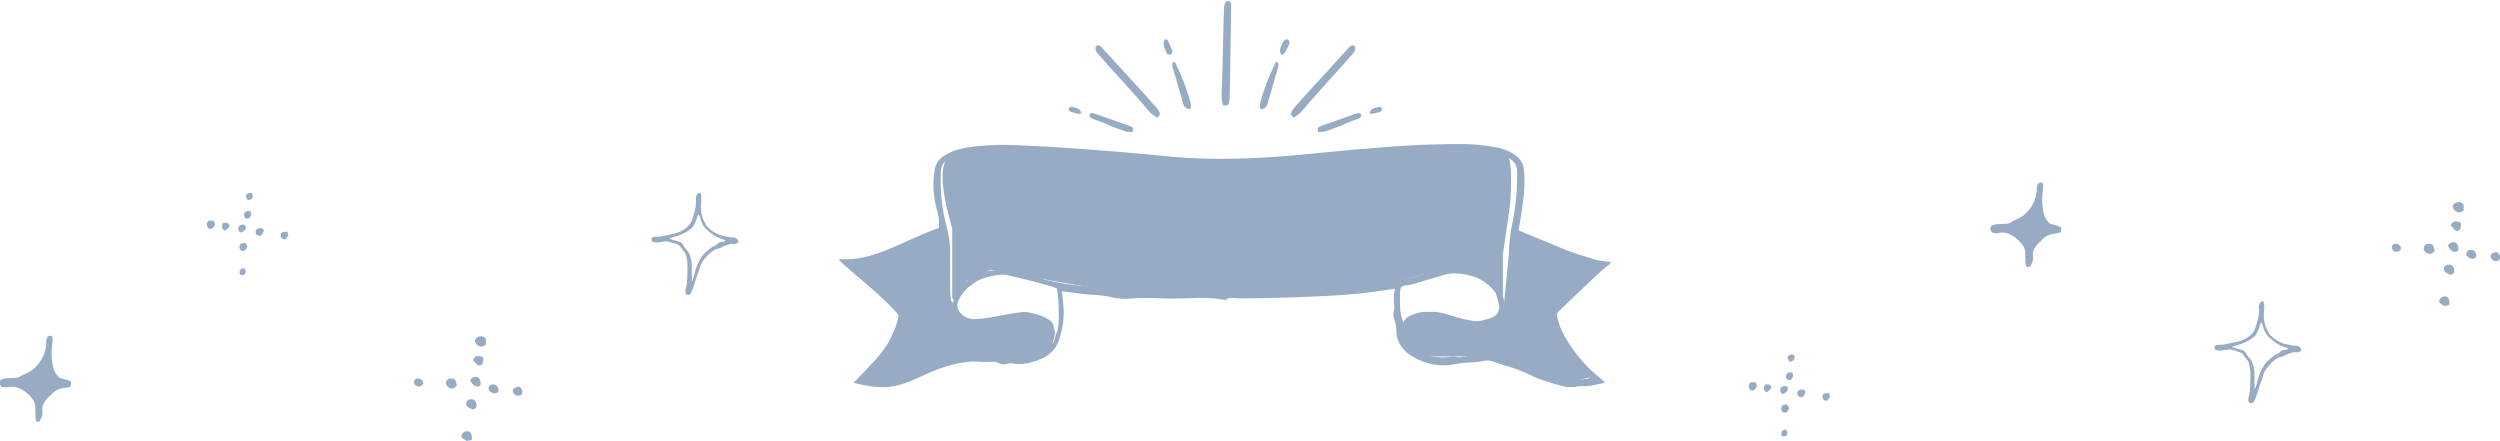 <?xml version="1.0" encoding="utf-8"?>
<!-- Generator: Adobe Illustrator 24.3.0, SVG Export Plug-In . SVG Version: 6.00 Build 0)  -->
<svg version="1.1" id="レイヤー_1" xmlns="http://www.w3.org/2000/svg" xmlns:xlink="http://www.w3.org/1999/xlink" x="0px"
	 y="0px" viewBox="0 0 1168 206" style="enable-background:new 0 0 1168 206;" xml:space="preserve">
<style type="text/css">
	.st0{fill:#97ACC4;}
</style>
<g id="グループ_5999" transform="translate(-1732 373.002)">
	<g id="ttl" transform="translate(1778 -426)">
		<g id="コンポーネント_71_15" transform="translate(346 52.998)">
			<path id="パス_5496" class="st0" d="M148.7,55c-1-0.6-2-1.3-3-2.1c-1.5-1.5-2.8-3.2-4.2-4.8c-4.9-5.7-14.5-16-19.4-21.7
				c-0.8-0.8-1.4-1.6-2-2.5c-0.3-0.6-0.5-1.8-0.1-2.2c0.9-1,2-0.4,2.7,0.4c6.8,7.6,18.4,20,25.2,27.7c0.8,0.9,1.5,1.9,2,3.1
				C150.2,53.4,149.3,54.2,148.7,55z"/>
			<path id="パス_5498" class="st0" d="M137.2,61.7c-1,0-2-0.1-2.9-0.2c-1.7-0.5-3.3-1.1-4.9-1.7c-5.7-2-3.3-1.6-9-3.6
				c-0.8-0.2-1.6-0.5-2.4-0.9c-0.5-0.3-1.1-1-1-1.5c0.2-1.1,1.3-1.1,2.1-0.8c7.9,2.6,7.6,2.8,15.5,5.4c1,0.3,1.9,0.7,2.7,1.3
				C137.5,59.9,137.2,60.8,137.2,61.7z"/>
			<path id="パス_5497" class="st0" d="M164.4,49.2c-0.1-0.4-0.1-0.9-0.2-1.3c-1.7-6.2-4-12.3-6.9-18.1c-0.2-0.5-0.1-0.8-0.9-0.9
				c-0.5,0.4-0.7,1-0.8,1.6c0.4,1.8,1,3.6,1.6,5.4c1.8,6.2,1.6,6,3.5,12.2c0.1,0.7,0.4,1.3,0.8,1.8c0.6,0.6,1.4,1.1,2.2,1.1
				C164.4,51,164.4,49.7,164.4,49.2z"/>
			<path id="パス_172" class="st0" d="M152,22.3c-0.2-0.7-0.4-1.5-0.4-2.2c0.1-0.7,0.3-1.3,0.7-1.8c0.1-0.1,1.1,0.2,1.3,0.6
				c0.8,1.5,1.5,3.1,2.1,4.8c0.1,0.7-0.2,1.4-0.7,1.8c-0.6,0.2-1.3,0-1.8-0.4C152.8,24.2,152.4,23.3,152,22.3z"/>
			<path id="パス_5500" class="st0" d="M110.7,50.4c0.6,0.2,1.1,0.5,1.7,0.9c0.4,0.4,0.7,0.9,0.8,1.4c0,0.1-0.7,0.6-1,0.5
				c-1.4-0.2-2.8-0.6-4.1-1c-0.5-0.3-0.8-0.8-0.8-1.4c0.2-0.5,0.6-0.8,1.1-0.9C109.1,50,109.9,50.2,110.7,50.4z"/>
			<path id="パス_5496-2" class="st0" d="M212.3,55c1-0.6,2-1.3,3-2.1c1.5-1.5,2.8-3.2,4.2-4.8c4.9-5.7,14.5-16,19.4-21.7
				c0.8-0.8,1.4-1.6,2-2.5c0.3-0.6,0.5-1.8,0.1-2.2c-0.9-1-2-0.4-2.7,0.4c-6.8,7.6-18.4,20-25.2,27.7c-0.8,0.9-1.5,1.9-2,3.1
				C210.8,53.4,211.7,54.2,212.3,55z"/>
			<path id="パス_5498-2" class="st0" d="M223.8,61.7c1,0,2-0.1,2.9-0.2c1.7-0.5,3.3-1.1,4.9-1.7c5.7-2,3.3-1.6,9-3.6
				c0.8-0.2,1.6-0.5,2.4-0.9c0.5-0.3,1.1-1,1-1.5c-0.2-1.1-1.3-1.1-2.1-0.8c-7.9,2.6-7.6,2.8-15.5,5.4c-1,0.3-1.9,0.7-2.7,1.3
				C223.5,59.9,223.8,60.8,223.8,61.7z"/>
			<path id="パス_5497-2" class="st0" d="M196.6,49.2c0.1-0.4,0.1-0.9,0.2-1.3c1.7-6.2,4-12.3,6.9-18.1c0.2-0.5,0.1-0.8,0.9-0.9
				c0.5,0.4,0.7,1,0.8,1.6c-0.4,1.8-1,3.6-1.6,5.4c-1.8,6.2-1.6,6-3.5,12.2c-0.1,0.7-0.4,1.3-0.8,1.8c-0.6,0.6-1.4,1.1-2.2,1.1
				C196.6,51,196.6,49.7,196.6,49.2z"/>
			<path id="パス_172-2" class="st0" d="M206.6,21.4c-0.3,0.7-0.5,1.4-0.6,2.2c0,0.7,0.2,1.3,0.6,1.9c0.1,0.2,1.1-0.1,1.4-0.5
				c0.9-1.5,1.8-3,2.4-4.6c0.1-0.7-0.1-1.4-0.6-1.9c-0.6-0.2-1.3-0.1-1.8,0.3C207.5,19.6,207,20.4,206.6,21.4z"/>
			<path id="パス_5500-2" class="st0" d="M250.3,50.4c-0.6,0.2-1.1,0.5-1.6,0.9c-0.4,0.4-0.7,0.8-0.9,1.4c0,0.1,0.7,0.6,1,0.5
				c1.4-0.2,2.8-0.6,4.1-1c0.5-0.3,0.8-0.8,0.8-1.4c-0.2-0.5-0.6-0.8-1.1-0.9C251.9,50,251.1,50.2,250.3,50.4z"/>
			<path id="パス_5497-3" class="st0" d="M179.5,49.4c-0.4-1.1-0.6-2.3-0.8-3.5c0-2.1,0.1-4.3,0.2-6.4c0.3-7.5,0.6-26.7,0.9-34.2
				c0-1.1,0-2.1,0.3-3.2c0.2-0.7,0.8-1.6,1.4-1.7c1.4-0.1,1.7,1.1,1.7,2.2C183,13,182.8,35,182.5,45.2c0,1.2-0.2,2.5-0.6,3.6
				C181.7,49.3,180.5,49.2,179.5,49.4z"/>
			<path id="リボン" class="st0" d="M344,180.8h-4c-3-0.6-5.9-1.4-8.7-2.4h0c-0.6-0.2-1.3-0.4-1.9-0.6c-2.3-0.7-4.6-1.6-6.7-2.7
				c-3.8-1.8-7.7-3.3-11.7-4.4c-2-0.6-4.1-1.3-6.1-2c-0.6-0.2-1.3-0.3-1.9-0.3c-0.9,0-1.8,0.2-2.7,0.4c-0.2,0-0.5,0.1-0.7,0.1
				c-1.7,0.3-3.5,0.4-5.2,0.5c-2,0-3.9,0.2-5.8,0.6c-2,0.4-4,0.7-6.1,0.7c-5,0-9.9-1.4-14.2-3.9c-2.2-1.2-4.1-2.9-5.6-4.9
				c-1.5-2.2-2.3-4.7-2.3-7.3c0-1.9-0.4-3.7-1-5.4c-0.4-1-0.5-2.1-0.3-3.2c0.3-1.3,0.4-2.7,0.2-4.1c0-0.3,0-0.6-0.1-0.9
				c-0.1-2,0.1-4.1,0.5-6.1c-1.2,0.2-2.3,0.3-3.4,0.5c-2.4,0.3-4.6,0.7-6.9,1c-9.7,1.3-19.6,1.8-28.8,2.2c-12.1,0.5-23,0.8-33.5,0.8
				h-0.2c-1.6,0-3.3-0.2-4.9-0.5c-0.2,0.7-0.9,1.2-1.6,1.2c-0.4,0-0.7-0.1-1.1-0.1l-0.1,0c-3-0.6-6.1-0.8-9.1-0.8
				c-0.6,0-1.3,0-1.9,0l-1.2,0c-3.5,0.1-7.2,0.3-10.8,0.3c-2.1,0-3.9,0-5.7-0.1c-2.4-0.1-4.7-0.2-6.9-0.2c-2.6,0-5,0.1-7.3,0.3
				c-0.8,0.1-1.6,0.1-2.4,0.1c-2.2,0-4.3-0.2-6.4-0.7c-3.1-0.7-6.2-1.1-9.4-1.2c-1.7-0.1-3.5-0.3-5.2-0.5c-2.9-0.4-5.8-0.7-8.8-1.1
				h0c0.1,0.8,0.2,1.6,0.3,2.4c0.2,1.8,0.4,3.6,0.5,5.4c0.3,5.1-0.5,10.3-2.2,15.2c-1.5,4.4-4.9,7.5-10.1,9.3
				c-2.6,1-5.4,1.6-8.3,1.7c-1.1,0-2.2-0.1-3.2-0.3c-0.2,0-0.4-0.1-0.7-0.1c-0.7,0-1.3,0.1-2,0.3h0l-0.4,0.1
				c-0.4,0.1-0.8,0.1-1.2,0.1c-0.8,0-1.5-0.2-2.2-0.6c-0.8-0.4-1.7-0.6-2.6-0.6c-0.3,0-0.5,0-0.8,0c-0.7,0.1-1.6,0.1-2.5,0.1
				c-0.9,0-1.7,0-2.6-0.1c-0.8,0-1.7-0.1-2.6-0.1c-1,0-1.9,0-2.7,0.1c-8.7,0.8-16.5,4.1-22.3,6.8c-5.3,2.5-11,4.9-17.3,5.1
				c-0.2,0-0.5,0-0.7,0c-4.3-0.1-8.5-0.7-12.7-1.8l-1.1-0.2c0.5-0.5,1.1-1.1,1.6-1.6c1.1-1.1,2.2-2.2,3.3-3.4
				c0.7-0.8,1.5-1.6,2.2-2.4l0,0c4-4.2,8.1-8.6,10.6-14.1c0.1-0.3,0.3-0.7,0.4-1v0c1.3-2.6,2.3-5.3,2.9-8.1c0.2-0.7-0.1-1.5-0.6-2
				c-5.6-6.2-12-11.7-18.2-16.9c-2.6-2.2-5.2-4.5-7.8-6.8c-0.5-0.4-0.9-0.9-1.2-1.5h2.2c0.5,0,1,0,1.4,0h0.2c3.7,0,7.3-0.6,10.9-1.6
				c3.5-1.1,7-2.3,10.3-3.8c2.6-1.1,5.2-2.3,7.7-3.4c4.3-1.9,8.8-4,13.3-5.5c0.8-0.3,0.8-0.7,0.8-1.2c0-0.1,0-0.2,0-0.3
				c0.1-2.6-0.3-5.2-1.1-7.7c-0.2-1-0.5-2-0.7-3.1c-1-5-1.1-10.2-0.2-15.2c0.5-3.1,2.3-5.5,5.5-7.2c3.9-2.2,8.2-3.1,13.5-3.7
				c4.3-0.5,8.6-0.7,12.9-0.7c6,0,12.1,0.4,18,0.7l0.1,0l2.5,0.1c11.7,0.7,23.6,1.6,35.4,2.6c3.3,0.3,6.7,0.6,9.9,0.9h0.1
				c4.5,0.4,9.2,0.9,13.9,1.3c7,0.6,14.4,0.9,22.4,0.9c4.3,0,8.8-0.1,13.7-0.3c10.5-0.4,21.2-1.4,31.4-2.4c1.9-0.2,3.9-0.4,6-0.6
				c17.4-1.6,34.4-3.2,51.4-3.5c2.7-0.1,5.4-0.1,8.1-0.1c5.6-0.1,11.3,0.4,16.8,1.4c3.3,0.5,6.5,1.7,9.3,3.5
				c2.5,1.6,4.1,4.3,4.4,7.3c0.7,7.1-0.2,13.9-1.2,20.3c-0.4,2.2-0.7,4.6-1.2,7c-0.2,0.5,0.1,1,0.5,1.2c0.1,0,0.1,0,0.2,0
				c3.7,1.5,7.4,3,11,4.5c6.4,2.7,13.1,5.5,19.8,7.9c2.2,0.7,4.4,1.2,6.7,1.4c0.9,0.1,1.8,0.2,2.7,0.4c0.2,0,0.5,0.1,0.7,0.1
				c0.5,0,1,0.1,1.5,0.3c-0.3,0.5-0.8,1-1.3,1.3c-0.2,0.1-0.4,0.3-0.6,0.4c-3.8,3.2-7.4,6.7-10.9,10l0,0c-0.7,0.7-1.4,1.4-2.1,2
				c-0.8,0.8-1.7,1.6-2.5,2.4l0,0l0,0c-2.3,2.2-4.7,4.5-7,6.7c-0.8,0.6-1.1,1.6-0.8,2.6c1,4.4,2.9,8.5,5.4,12.2
				c3.9,6.2,8.9,11.8,14.6,16.4c0.5,0.4,1.1,0.9,1.6,1.3c0.2,0.2,0.4,0.3,0.5,0.5c0,0.1,0.1,0.1,0.1,0.2c0,0.1,0.1,0.1,0.1,0.2
				c-0.8,0.2-1.5,0.4-2.3,0.5h0c-2.3,0.6-4.6,1-6.9,1.1c-0.3,0-0.6,0-0.9,0C346.4,180.3,345.2,180.4,344,180.8L344,180.8z
				 M301.2,165.5c5.2,0,10.3,1,15.1,3c2.1,0.8,4.2,1.8,6.1,2.8c2.4,1.1,4.9,2.3,7.4,3.2c4.8,1.8,9.8,2.8,14.9,2.8
				c0.8,0,1.6,0,2.3-0.1c0.2,0,0.3,0,0.5,0c1.2,0,2.3-0.2,3.4-0.7c-5.7-4.5-9.6-10-13.2-15.3c-2.9-4.1-4.8-8.9-5.6-13.9
				c-0.4-1.4,0.1-2.9,1.1-3.9c3.2-3,6.4-6,9.4-9l0.1-0.1l2.1-2c1.9-1.8,3.7-3.6,5.6-5.5l0,0c0.8-0.8,1.6-1.6,2.5-2.4
				c-7.2-1.7-13.9-4.9-20.4-7.9c-5-2.5-10.2-4.6-15.5-6.5c-0.5,2.4-0.8,4.9-0.8,7.4c-0.1,2-0.1,3.9-0.1,5.9c0,4.4-0.1,8.8-0.6,13.3
				c-0.4,3.5-0.9,6.6-2.8,9.2c-1.6,2.3-3.8,4.1-6.3,5.4c-2.5,1.2-5.1,1.7-7.9,1.7c-0.7,0-1.5,0-2.2-0.1c-3.4-0.4-6.8-1.2-10-2.4
				c-3.5-1.2-7.2-1.8-10.9-1.8c-2.3,0-4.7,0.3-7,0.8c-3,0.7-4.6,3.1-4.3,6.5c0.1,2.2,0.9,4.3,2.2,6.1c1.4,1.7,3.2,2.8,5.3,3.3
				c3.3,1,6.8,1.6,10.2,1.7c1.4,0,2.8-0.1,4.1-0.4c0.4-0.1,0.8-0.1,1.1-0.1c0.2,0,0.5,0,0.7,0.1c0.6,0.2,1.3,0.3,1.9,0.3
				c1.1,0,2.2-0.2,3.3-0.4l0.3-0.1C296.1,165.8,298.7,165.5,301.2,165.5z M47.1,108.8c-0.2,0.1-0.4,0.2-0.7,0.2
				c-0.4,0.1-0.8,0.3-1.2,0.4c-5.2,2-10.4,4.5-15.3,6.9l0,0c-0.8,0.4-1.6,0.8-2.3,1.1c-3.1,1.5-6.3,2.9-9.5,4
				c-3.4,1.2-6.9,1.9-10.4,2.2c0.2,0.1,0.4,0.3,0.5,0.4c0.2,0.1,0.5,0.3,0.7,0.5c7.2,6,14.1,12.3,20.7,19c1.2,1.1,1.8,2.8,1.4,4.4
				c-1.4,7.6-5,14.6-11.1,21.3c-1.5,1.6-2.9,3.2-4.5,4.9c-0.6,0.7-1.3,1.4-2,2.1c1.8,0.6,3.6,0.9,5.5,0.9c0.7,0,1.5-0.1,2.2-0.2
				c0.6-0.1,1.2-0.2,1.8-0.3c3.3-0.3,6.5-1,9.6-2.2c1.7-0.7,3.4-1.5,5-2.3c1.3-0.6,2.6-1.3,3.9-1.8c0.6-0.3,1.1-0.5,1.7-0.8l0,0
				c3-1.5,6.1-2.7,9.4-3.4c2-0.3,4-0.5,6-0.5c2.5,0.1,4.9-0.2,7.4-0.8c0.1,0,0.1,0,0.2,0c0.1,0,0.2,0,0.3,0h0c3.6,0.6,7.3,0.9,11,1
				c0.9,0,1.8,0,2.7-0.1c0.6,0,1.3-0.1,2.2-0.1c0.6,0,1.2,0,1.8,0h0c0.6,0,1.2,0,1.8,0c1.4,0,2.8-0.1,4.2-0.3
				c3.3-0.6,5.4-1.6,6.7-3.3c1.2-1.6,1.8-3.9,1.8-7.4c0-0.6-0.2-1.1-0.6-1.6c-0.7-1.1-1.6-2-2.8-2.6c-1.1-0.5-2.3-0.9-3.6-1.2
				c-0.2,0-0.5-0.1-0.7-0.1c-0.4,0-0.9-0.1-1.3-0.3c-1.3-0.5-2.7-0.7-4.1-0.7c-1.1,0-2.3,0.1-3.4,0.3c-2.5,0.4-4.9,0.9-7.3,1.5
				c-2.8,0.7-5.6,1.2-8.4,1.6c-0.7,0.1-1.3,0.1-2,0.1c-3.6,0-7-1.2-9.8-3.4c-1.4-1.1-2.6-2.4-3.5-3.9c-0.9-1.6-1.6-3.3-1.9-5.1
				c-1.1-6.6-1.4-13.2-0.8-19.8c0.3-3.4-0.4-6.5-1.2-9.7l0,0C47.3,109.6,47.2,109.2,47.1,108.8L47.1,108.8z M86.6,145.7L86.6,145.7
				L86.6,145.7L86.6,145.7l0.4,0c3.8,0.5,7.5,1.6,10.9,3.5c0.2,0.2,0.4,0.3,0.6,0.4c1.8,1.3,2.1,4,2.3,5.5c0,0.2,0,0.3,0.1,0.4
				c-0.1,1.4-0.4,2.7-0.9,4c-0.2,0.5-0.3,1-0.4,1.5c0.8-1.5,1.4-3.1,1.7-4.8c0.2-0.3,0.4-0.6,0.5-1c0.4-0.9,1.1-3.7,0.8-11.6
				c0-2.9-0.3-5.9-0.8-8.8c-1.7-1.1-18.2-5.2-22.9-6.2l0,0l0,0l-0.7-0.3l-0.1,0.2c-0.6-0.1-1.3-0.2-2-0.2c-3.2,0.2-6.4,0.9-9.5,2
				c-1.7,0.7-3.4,1.7-4.8,3l0.1-0.1l0,0c-0.2,0.1-0.3,0.1-0.4,0.2c-0.1,0.1-0.2,0.1-0.3,0.2c-0.2,0.2-0.4,0.3-0.6,0.5
				c-1.7,1.3-3.1,3.1-4.1,5c-0.6,0.8-1,1.8-1.2,2.8c-0.1,0.9,0,1.8,0.3,2.6c0,0.2,0.1,0.3,0.2,0.4c1.5,2.5,4,4,6.9,4.2
				c0.3,0,0.5,0,0.9,0c2.3-0.1,4.6-0.4,6.8-0.8c0.1,0,0.2,0,0.2,0c1.8-0.3,3.6-0.7,5.4-1C79.5,146.6,83,146.1,86.6,145.7z
				 M262.7,134L262.7,134c0,0-0.1,0.1-0.1,0.2c-0.4,1-0.6,2-0.5,3c0,0.7,0,1.3,0,2c0,0.2,0,0.4,0,0.6c-0.1,2.5,0,6.9,1,9.2
				c0.3,0.6,0.5,1.2,0.7,1.8c0,0.1,0,0.1,0,0.1s0,0,0-0.1c0.3-1.3,1.2-2.5,2.4-3c2.7-1.4,5.7-2.2,8.7-2.1c0.2,0,0.3,0,0.5,0
				c0.2,0,0.3,0,0.5,0c0.6,0,1.3,0,2.2,0c1.2,0.1,2.3,0.2,3.5,0.5c0.2,0.1,0.3,0.1,0.5,0.1c1.2,0.3,2.5,0.7,3.8,1.1
				c3.6,1.2,7.3,2.1,11,2.6l0.1,0.1c0.1,0,0.2-0.1,0.3-0.1c0.8,0.1,1.6,0.1,2.4,0.1c2.2-0.2,4.3-1,6.1-2.2c1.2-0.5,2-1.5,2.3-2.8
				c0.5-1.4,0.7-2.8,0.6-4.3c0-1.6-1.6-4.2-4.4-6.8l0,0l0,0c-0.5-0.6-1.2-1.1-1.9-1.5c-1.5-1.3-3.2-2.3-5-3
				c-3.2-1.1-6.5-1.7-9.9-1.8c-1,0-1.9,0.1-2.9,0.3c-1.3,0.2-4,1-6.8,1.9c-0.3,0-0.5,0.1-0.7,0.2l-1.7,0.5l-0.1,0l0,0
				c-1.1,0.3-2.2,0.6-3.2,1c-0.4,0-0.8,0.1-1.1,0.3c-1.9,0.6-3.3,1-4.5,1.3l0,0l0,0c-2,0.1-3,0.2-3.5,0.8L262.7,134
				C262.7,134,262.7,134,262.7,134L262.7,134z M288,126.1c4.6-0.1,9.2,0.9,13.4,2.9c2.2,1,4.2,2.5,5.8,4.2c1.6,1.8,2.7,4,3.3,6.4
				c0.2,0.8,0.3,1.6,0.4,2.3v0c0.1,0.4,0.1,0.9,0.2,1.4c0.7-1.8,1.2-3.7,1.4-5.7c0.5-4.9,0.6-9.8,0.4-14.7c0-0.6,0-1.2,0-1.8
				c0-5.5,0.5-11,1.6-16.4c1.7-8.1,2.4-16.4,2.3-24.7c0-2.3-1.2-4.5-3.2-5.7c-1.1-0.7-2.3-1.3-3.6-1.8c-5.6-1.9-11.7-2.2-16.6-2.4
				c-1.7-0.1-3.4-0.1-5.3-0.1c-4.6,0-9.3,0.2-13.9,0.4h0c-2,0.1-4.1,0.2-6.2,0.3c-11.8,0.5-23.8,1.7-35.4,2.9c-3.9,0.4-8,0.8-12,1.2
				c-11.5,1.1-23.7,1.8-37.3,2.2c-1.5,0-3,0.1-4.6,0.1c-9.7,0-19.6-0.8-29.1-1.5h0c-4.2-0.3-8.6-0.7-12.9-1c-5-0.3-10-0.8-14.9-1.3
				c-5.6-0.6-11.4-1.2-17.1-1.5c-1.2-0.1-2.4-0.1-3.6-0.2c-7.2-0.4-14.7-0.8-22-0.8c-5.6,0-11.2,0.3-16.8,0.9
				c-0.4,0.1-0.9,0.1-1.3,0.1c-3.1,0.2-6.1,0.8-8.9,2c-1.2,0.5-2.3,1.3-3.2,2.3c-0.8,1.1-1.3,2.4-1.3,3.7
				c-0.4,6.8,0.1,13.6,1.3,20.3c0.3,1.6,0.7,3.2,1.1,4.7c0.6,2.3,1.1,4.7,1.5,7c0.4,3.3,0.5,6.6,0.4,9.9c0,1.5-0.1,3,0,4.5
				c0,1.3,0,2.7,0,4c-0.1,3,0,6.1,0.3,9.1c0,0.1,0,0.1,0,0.2v0c0,0.8,0.4,1.6,1.2,2c-0.1-1.3,0.2-2.6,0.9-3.7
				c1.9-3.3,4.6-6.1,7.8-8.3c3.2-2,7-3.1,10.8-3.2c0.4,0,0.8,0,1.1,0c5,0,10,0.8,14.8,2.3c7.8,2.4,15.9,4.1,24,4.9
				c2.5,0.2,4.9,0.4,7.3,0.6c3.9,0.3,7.9,0.7,11.9,1.1c0.8,0.1,1.7,0.2,2.5,0.3c3.4,0.4,6.9,0.8,10.4,0.9c4.6,0.1,9.4,0.2,13.9,0.3
				h0c5.2,0.1,10.6,0.2,15.8,0.4c2.5-0.1,4.9,0.3,7.2,1.2c0.3-0.6,0.9-1,1.6-0.9c0.1,0,0.3,0,0.4,0h0c0.1,0,0.3,0,0.4,0h0.1
				c8.7-0.2,17.5-0.8,26.1-1.3h0c3.9-0.2,7.9-0.5,11.9-0.7c5.5-0.3,11-0.9,16.4-1.4h0c2.8-0.3,5.8-0.6,8.7-0.9
				c6.7-0.6,13.3-1.7,19.8-3.3c1.4-0.3,2.7-0.7,4-1.1c3.4-1.1,6.9-1.9,10.5-2.4C283.8,126.2,285.9,126.1,288,126.1L288,126.1z"/>
			<g id="塗り" transform="translate(5.469 68.041)">
				<path id="パス_6120" class="st0" d="M43.6,8.9c-2.8,9,3.8,29.6,3.8,29.6v32.7l2.3,2.1l4.2-9.9l11.3-5.4l12.3,2.2l44.8,7.9
					l53.6,3.1l25.3-1.9l46.2-3.7l22.6-6l14.9-1l9.5,2.4l6.6,6.5l2.3,8.2l1.4-3.1V50.7l3.3-22.7c0,0,1.2-13.7,0-20.2
					s-4.9-5.5-4.9-5.5L286.7,0l-70,4.4l-40.9,3.4l-37.9-3.4l-35.7-2.1L72.4,0L52.2,2.3C52.2,2.3,46.4-0.1,43.6,8.9z"/>
				<path id="パス_6121" class="st0" d="M42.5,38.6l-22.7,9.6L0,54.4l24.4,22.5l-4.6,13.9L5.4,108.2l10.8,2.8l24.8-8.7l14.1-3.8
					h30.2l7.6-4.4l1.9-9.1l-5.9-5H75.7l-15.5,2.7L49.6,80l-3.8-7.2L42.5,38.6z"/>
				<path id="パス_6122" class="st0" d="M308.7,38.6l22.7,9.6l19.8,6.1l-24.4,22.5l4.6,13.9l14.4,17.4L335,111l-24.8-8.7
					l-14.1-3.8H266l-7.6-4.4l-1.9-9.1l5.9-5h13.1l15.5,2.7l10.5-2.7l3.8-7.2L308.7,38.6z"/>
			</g>
		</g>
		<path id="合体_44" class="st0" d="M169.7,257.5c-0.3-0.9,0-1.8,0.7-2.4c0.6-0.5,1.5-0.7,2.3-0.6c0.6,0.1,1.1,0.5,1.4,1.1
			c0.4,0.9,0.4,2,0.3,3L172,259L169.7,257.5z M-28.2,250.2c-0.3-0.1-0.6-0.3-0.9-0.6c-0.2-0.5-0.3-0.9-0.3-1.4
			c-0.1-1.5-0.1-3-0.1-4.5c0.1-1.6-0.4-3.3-1.5-4.5c-1.9-2.3-4.1-4.3-7.2-5.2c-1.2-0.4-2.5-0.5-3.7-0.2c-0.9,0.2-1.7,0.2-2.6,0.1
			c-1.1-0.1-1.8-1.1-1.7-2.1c0-0.6,0.3-1.2,0.9-1.5c0.9-0.4,1.9-0.6,2.9-0.6c1.4,0,2.8-0.1,4.1-0.2c0.7-0.1,1.5-0.4,2.1-0.8
			c0.8-0.6,1.7-1,2.6-1.3c2.2-1,4.1-2.5,5.5-4.4c2.3-2.8,3.7-6.3,3.7-10c-0.1-0.9,0.1-1.8,0.6-2.5c0.3-0.4,0.7-0.6,1.2-0.7
			c0.7,0,1.2,0.5,1.2,1.2c0,0.9-0.1,1.7-0.2,2.6c-0.5,3.6-0.4,7.2,0.4,10.8c0.3,1.6,1.1,3.1,2.2,4.3c0.6,0.7,1.4,1.1,2.2,1.2
			c1,0.2,1.9,0.5,2.9,0.8c1.3,0.5,1.4,0.9,0.8,3c-0.9,0.2-1.8,0.4-2.7,0.6c-2.4,0.1-4.7,1.2-6.2,3c-0.5,0.7-1.3,1.1-1.9,1.8
			c-1.5,1.7-2.6,3.6-2.3,6.1c0.3,1.8-0.6,3.4-1.6,4.9C-27.7,250-27.9,250.1-28.2,250.2C-28.1,250.2-28.1,250.2-28.2,250.2
			L-28.2,250.2z M172.9,243.4c-0.7-0.4-1.2-1.2-1.1-2c0-0.5,0.3-0.9,0.6-1.3c0.9-0.7,2.1-0.8,3.1-0.3c0.9,0.7,1.3,1.8,1.1,2.9
			c-0.1,0.9-0.6,1.4-1.6,1.6C174.3,244.1,173.6,243.8,172.9,243.4L172.9,243.4z M193.6,235.7c-0.1-0.5,0.1-1,0.6-1.3
			c0.6-0.3,1.2-0.6,1.8-0.8c0.3,0,0.5,0.1,0.7,0.2c1.1,0.6,1.6,1.9,1.2,3.1c-0.1,0.3-0.3,0.5-0.6,0.7c-0.4,0.2-0.8,0.3-1.2,0.3
			C194.9,237.9,193.8,237,193.6,235.7L193.6,235.7z M185.3,236.8c-0.8,0-1.6-0.3-2.3-0.8c-0.6-0.4-0.9-1.2-0.7-1.9
			c0.1-0.7,0.7-1.3,1.4-1.4c1.3-0.4,2.6,0.3,3,1.5c0,0,0,0.1,0,0.1c0,0.1,0.1,0.2,0.1,0.3c0.4,1.3-0.2,2.1-1.4,2.1
			C185.5,236.8,185.4,236.8,185.3,236.8z M163.9,234.2c-1-0.5-1.7-1.6-1.5-2.7c0.1-0.6,0.5-1.1,1-1.4c0.8-0.4,1.8-0.4,2.7,0
			c0.3,0.1,0.5,0.3,0.7,0.6c0.3,0.7,0.5,1.5,0.7,2.3c-0.2,0.3-0.5,0.7-0.8,0.9c-0.4,0.4-1,0.6-1.6,0.6
			C164.7,234.5,164.3,234.4,163.9,234.2z M175.9,233.3c-1.1-0.5-1.6-1.5-2.2-2.5c0.3-1,1.2-1.7,2.2-1.7c1.2-0.2,2.3,0.6,2.5,1.8
			c0.1,0.2,0.1,0.4,0.1,0.6c0.1,0.7,0.2,1.5-0.5,1.9c-0.3,0.2-0.6,0.2-0.9,0.2C176.7,233.6,176.3,233.5,175.9,233.3L175.9,233.3z
			 M148.9,233.4c-1-0.2-1.7-1.3-1.4-2.3c0-0.2,0.1-0.4,0.2-0.6c0.4-0.5,1-0.8,1.6-0.7c0.2,0,0.4,0,0.6,0.1c1.2,0.3,2.1,1.5,1.8,2.4
			c-0.4,0.8-1.2,1.3-2.1,1.3C149.4,233.5,149.1,233.5,148.9,233.4L148.9,233.4z M177.3,223.6c-0.3-0.2-0.7-0.5-0.9-0.8
			c-0.5-0.5-0.9-1-1.4-1.6c0.7-1.7,1.7-2.1,3-1.8c0.6,0.1,1.1,0.3,1.6,0.5c0.3,0.9,0.2,1.9-0.1,2.8c-0.3,0.6-0.9,1.1-1.5,1.1
			C177.7,223.8,177.5,223.7,177.3,223.6L177.3,223.6z M178.3,214.9c-1.1-0.3-2-1.1-2.3-2.2c-0.2-0.6,0-1.2,0.4-1.7
			c0.6-0.5,1.4-0.8,2.2-0.9c0.6-0.1,0.9,0,2.4,1v2.8c-0.5,0.6-1.2,1-2,1C178.8,215,178.5,215,178.3,214.9L178.3,214.9z M275.3,190.8
			c-0.5,0-0.8-0.4-1-0.8c-0.1-0.2-0.1-0.4-0.1-0.6c0-0.5,0-1,0.2-1.5c0.5-2,0.7-4,0.7-6.1c0.1-1.3,0-2.7,0.1-4
			c0-1.8-0.2-3.6-0.6-5.3c-0.1-0.6-0.4-1.2-0.8-1.7c-0.7-0.8-1.4-1.7-2-2.6c-0.4-0.6-1-1-1.7-1.2c-1.4-0.4-2.7-0.8-4.1-1.2
			c-0.4-0.1-0.9-0.1-1.3,0c-0.9,0.1-1.8,0.2-2.7,0.4c-0.9,0.2-1.9,0.1-2.8-0.1c-0.6-0.1-0.8-0.5-0.8-1.1c-0.1-0.6,0.3-1.2,0.9-1.3
			c0.6-0.1,1.1-0.1,1.7-0.1c1.1,0,2.2-0.2,3.2-0.4c1.5-0.4,3-0.7,4.5-1c2-0.4,3.9-1.2,5.6-2.5c1.3-0.9,2.3-2.2,2.9-3.7
			c0.8-2.1,1.5-4.4,1.8-6.6c0.1-0.8,0.1-1.6,0.2-2.5l-0.1,0c0-0.4,0-0.8,0-1.1c0-1,0.4-1.9,1.2-2.5c0.3-0.3,0.8-0.2,1,0.1
			c0,0,0.1,0.1,0.1,0.2c0.1,0.2,0.1,0.5,0.2,0.7c0.1,0.9,0.1,1.8,0,2.7c-0.2,1.2-0.2,2.4-0.1,3.6c0,2.1,0.6,4.2,1.6,6.1
			c0.3,0.4,0.5,0.9,0.7,1.3c0.2,0.5,0.5,0.9,0.9,1.2c0.2,0.1,0.3,0.2,0.5,0.3c1.3,1.7,3.3,2.4,5.1,3.3c0.7,0.3,1.3,0.4,2,0.5
			c0.7,0.2,1.4,0.3,2.1,0.4c0.6,0.2,1.3,0.2,1.9,0.2c1.1-0.1,2.2,0.5,2.6,1.6c0.1,0.2,0.1,0.5-0.1,0.7c-0.5,0.6-1.2,0.9-1.9,0.8
			c-2-0.3-3.6,0.6-5.3,1.3c-0.8,0.5-1.7,0.8-2.7,1c-0.6,0.1-1.2,0.4-1.7,0.8c-1.7,1.2-3.2,2.7-4.5,4.4c-0.9,1.2-1.6,2.6-1.9,4.1
			c-0.2,0.8-0.5,1.6-0.8,2.3c-0.3,0.7-0.5,1.4-0.8,2.2c-0.4,1.4-0.8,2.8-1.3,4.2c-0.4,1-0.8,2-1.3,3c-0.3,0.3-0.7,0.5-1.1,0.5
			C275.5,190.8,275.4,190.8,275.3,190.8z M279.7,154.5c-0.4,1.5-1,2.9-1.8,4.2c-0.2,0.3-0.4,0.6-0.7,0.9c-1.9,1.5-4,2.7-6.3,3.5
			c-1.3,0.4-2.7,0.8-4,1.2c0,0.1,0,0.2,0,0.3c0.5,0.2,1.1,0.4,1.6,0.5c0.9,0.3,1.8,0.5,2.8,0.8c0.8,0.2,1.4,0.7,1.8,1.4
			c0.5,1,1.2,1.8,1.9,2.7c0.4,0.4,0.7,0.9,1,1.4c0.7,1.6,1.1,3.4,1.2,5.2c0,1.6,0,3.2,0,4.8c0,0.5,0.1,1,0.1,1.5
			c-0.1,0.5-0.1,1.1,0,1.6c0.6-1.3,1-2.6,1.3-4c0.5-2.4,1.5-4.8,2.8-6.9c0.4-0.7,0.9-1.4,1.5-2c1.5-1.3,2.9-2.9,4.9-3.7
			c0.5-0.2,0.9-0.5,1.2-0.9c0.6-0.6,1.4-0.9,2.2-1c0.7,0,1.3-0.2,1.8-0.6c-0.2-0.1-0.3-0.2-0.5-0.3c-2.1-0.6-4.1-1.5-5.9-2.8
			c-0.7-0.5-1.3-1.1-1.9-1.6c-1.4-1-2.4-2.5-3-4.1c-0.3-0.9-0.6-1.8-0.9-2.7c-0.1-0.3-0.3-0.6-0.4-0.8
			C279.9,153.6,279.8,154,279.7,154.5z M66.5,181.4c-0.4-0.3-0.6-0.7-0.6-1.2c0-0.2,0-0.3,0.1-0.5c0.2-0.9,1.2-1.6,1.8-1.4
			c0.6,0.3,1,0.9,1,1.6c0,0.2,0,0.4-0.1,0.5c-0.2,0.6-0.7,1.1-1.4,1.1C67,181.6,66.7,181.5,66.5,181.4z M67.2,170.2
			c-0.5,0-0.9-0.4-1.1-0.8c-0.3-0.6-0.3-1.4,0-2c0.1-0.2,0.2-0.4,0.4-0.5c0.6-0.2,1.2-0.4,1.8-0.5c0.3,0.2,0.5,0.4,0.7,0.6
			c0.3,0.3,0.5,0.8,0.5,1.2c0,0.3-0.1,0.7-0.3,0.9c-0.3,0.7-1.1,1.2-1.9,1.2C67.3,170.3,67.2,170.3,67.2,170.2L67.2,170.2z
			 M85.6,164.2c-0.4-0.5-0.6-1.1-0.4-1.7c0.1-0.5,0.4-0.9,0.8-1c0.7-0.3,1.5-0.3,2.3-0.2c0.1,0.6,0.2,1.1,0.4,1.7l-1.2,1.7
			c-0.2,0-0.4,0.1-0.6,0.1C86.3,164.8,85.9,164.5,85.6,164.2L85.6,164.2z M74.9,163.1c-0.4,0-0.7-0.2-1-0.4
			c-0.6-0.7-0.7-1.6-0.2-2.3c0.5-0.7,1.4-1,2.3-0.8c0.7,0,1.1,0.5,1.3,1.2c-0.2,0.5-0.5,1.1-0.8,1.6c-0.3,0.5-0.8,0.8-1.4,0.8
			C75,163.1,75,163.1,74.9,163.1z M65.3,160c-0.1-0.9,0.5-1.7,1.4-1.9c0.2,0,0.3-0.1,0.5-0.1c0.6-0.1,1.1-0.1,1.5,0.4
			c0.1,0.2,0.2,0.4,0.2,0.7c0,0.3-0.1,0.6-0.2,0.9c-0.4,0.8-1.2,1.2-2,1.7C65.9,161.4,65.3,160.8,65.3,160L65.3,160z M57.8,158.4
			c0.1-0.4,0.3-0.9,0.4-1.2c0.7-0.2,1.5-0.2,2.2,0.1c0.5,0.2,0.8,0.7,0.8,1.2c0,0.2,0,0.4-0.1,0.5c-0.2,0.3-0.4,0.5-0.6,0.7
			c-0.4,0.4-0.8,0.7-1.3,1.1C57.9,160.2,57.5,159.5,57.8,158.4z M51.3,159.6c-0.4-0.5-0.6-1.1-0.7-1.7c-0.1-0.5,0-0.7,0.8-1.8h2.2
			c0.5,0.4,0.8,0.9,0.8,1.5c0,0.2,0,0.4-0.1,0.5c-0.2,0.8-0.9,1.5-1.7,1.8c-0.1,0-0.2,0.1-0.3,0.1C51.9,160,51.6,159.9,51.3,159.6
			L51.3,159.6z M69.2,155.1c-0.6-0.1-1-0.5-1.1-1.1c-0.3-1,0.2-2,1.2-2.3c0,0,0.1,0,0.1,0c0.1,0,0.1,0,0.2-0.1
			c1-0.3,1.7,0.1,1.7,1.1c0,0,0,0.1,0,0.2c0,0.6-0.2,1.2-0.6,1.7c-0.3,0.4-0.7,0.6-1.1,0.6C69.4,155.1,69.3,155.1,69.2,155.1
			L69.2,155.1z M69.5,146.1c-0.2-0.4-0.4-0.9-0.6-1.4c0-0.2,0.1-0.4,0.1-0.6c0.5-0.8,1.5-1.2,2.4-0.9c0.2,0.1,0.4,0.2,0.5,0.4
			c0.2,0.3,0.2,0.6,0.2,0.9c0,1-0.7,1.8-1.6,1.9c-0.1,0-0.1,0-0.2,0C70,146.6,69.7,146.4,69.5,146.1L69.5,146.1z"/>
		<path id="合体_57" class="st0" d="M786.8,256.8c-0.4-0.3-0.6-0.7-0.6-1.2c0-0.2,0-0.3,0.1-0.5c0.2-0.9,1.2-1.6,1.8-1.4
			c0.6,0.3,1,0.9,1,1.6c0,0.2,0,0.3-0.1,0.5c-0.2,0.6-0.7,1.1-1.4,1.1C787.3,257,787,256.9,786.8,256.8z M787.5,245.7
			c-0.5,0-0.9-0.4-1.1-0.8c-0.3-0.6-0.3-1.4,0-2c0.1-0.2,0.2-0.4,0.4-0.5c0.6-0.2,1.2-0.4,1.8-0.5c0.3,0.2,0.5,0.4,0.7,0.6
			c0.3,0.3,0.5,0.8,0.5,1.2c0,0.3-0.1,0.7-0.3,0.9c-0.3,0.7-1.1,1.2-1.9,1.2C787.7,245.7,787.6,245.7,787.5,245.7L787.5,245.7z
			 M1005.5,241.3c-0.5,0-0.8-0.4-1-0.8c-0.1-0.2-0.1-0.4-0.1-0.6c0-0.5,0-1,0.2-1.5c0.5-2,0.7-4,0.7-6.1c0.1-1.3,0-2.7,0.1-4
			c0-1.8-0.2-3.6-0.6-5.3c-0.1-0.6-0.4-1.2-0.8-1.7c-0.7-0.8-1.4-1.7-2-2.6c-0.4-0.6-1-1-1.7-1.2c-1.4-0.4-2.7-0.8-4-1.2
			c-0.4-0.1-0.9-0.1-1.3,0c-0.9,0.1-1.8,0.2-2.7,0.4c-0.9,0.2-1.9,0.1-2.8-0.1c-0.5-0.1-0.9-0.6-0.8-1.1c-0.1-0.6,0.3-1.2,0.9-1.3
			c0.6-0.1,1.1-0.1,1.7-0.1c1.1,0,2.2-0.2,3.2-0.4c1.5-0.4,3-0.7,4.5-1c2-0.4,3.9-1.2,5.6-2.4c1.3-0.9,2.3-2.2,2.9-3.7
			c0.8-2.1,1.5-4.4,1.8-6.6c0.1-0.8,0.1-1.6,0.2-2.5l-0.2,0c0-0.4,0-0.8,0-1.1c0-1,0.4-1.9,1.2-2.5c0.3-0.3,0.8-0.2,1,0.1
			c0,0,0.1,0.1,0.1,0.2c0.1,0.2,0.1,0.5,0.2,0.7c0.1,0.9,0.1,1.8,0,2.7c-0.2,1.2-0.2,2.4-0.1,3.6c0,2.1,0.6,4.2,1.6,6.1
			c0.3,0.4,0.5,0.9,0.7,1.3c0.2,0.5,0.5,0.9,0.9,1.2c0.2,0.1,0.3,0.2,0.5,0.3c1.3,1.7,3.3,2.4,5.1,3.3c0.7,0.3,1.3,0.4,2,0.5
			c0.7,0.2,1.4,0.3,2.1,0.4c0.6,0.2,1.3,0.2,1.9,0.2c1.1-0.1,2.2,0.5,2.6,1.6c0.1,0.2,0.1,0.5-0.1,0.7c-0.5,0.6-1.2,0.9-1.9,0.8
			c-2-0.3-3.6,0.6-5.3,1.3c-0.8,0.5-1.7,0.8-2.7,1c-0.6,0.1-1.2,0.4-1.7,0.8c-1.7,1.2-3.2,2.7-4.4,4.4c-0.9,1.2-1.6,2.6-1.9,4.1
			c-0.2,0.8-0.5,1.6-0.8,2.3c-0.3,0.7-0.5,1.4-0.8,2.2c-0.4,1.4-0.8,2.8-1.3,4.2c-0.4,1-0.8,2-1.3,3c-0.3,0.3-0.7,0.5-1.1,0.5
			C1005.7,241.3,1005.6,241.3,1005.5,241.3z M1009.8,205.1c-0.4,1.5-1,2.9-1.8,4.2c-0.2,0.3-0.4,0.6-0.7,0.9c-1.9,1.5-4,2.7-6.3,3.5
			c-1.3,0.4-2.7,0.8-4,1.2v0.3c0.5,0.2,1.1,0.4,1.6,0.5c0.9,0.3,1.8,0.5,2.8,0.8c0.8,0.2,1.4,0.7,1.8,1.4c0.5,0.9,1.2,1.8,1.9,2.6
			c0.4,0.4,0.7,0.9,1,1.4c0.7,1.6,1.1,3.4,1.2,5.2c0,1.6,0,3.2,0,4.8c0,0.5,0,1,0.1,1.5c-0.1,0.5-0.1,1.1,0,1.6c0.6-1.3,1-2.6,1.3-4
			c0.5-2.4,1.5-4.7,2.8-6.9c0.4-0.7,0.9-1.4,1.5-2c1.5-1.3,2.9-2.9,4.9-3.7c0.5-0.2,0.9-0.5,1.2-0.9c0.6-0.6,1.4-0.9,2.2-1
			c0.7,0,1.3-0.2,1.8-0.6c-0.2-0.1-0.3-0.2-0.5-0.3c-2.1-0.6-4.1-1.5-5.9-2.8c-0.7-0.5-1.3-1.1-1.9-1.6c-1.4-1-2.4-2.5-3-4.1
			c-0.3-0.9-0.6-1.8-0.9-2.7c-0.1-0.3-0.3-0.6-0.4-0.8C1010,204.3,1009.9,204.7,1009.8,205.1L1009.8,205.1z M805.9,239.6
			c-0.4-0.5-0.6-1.1-0.4-1.7c0.1-0.5,0.4-0.9,0.8-1c0.7-0.3,1.5-0.3,2.3-0.2c0.1,0.6,0.2,1.1,0.4,1.7l-1.2,1.7
			c-0.2,0-0.4,0.1-0.6,0.1C806.6,240.2,806.2,240,805.9,239.6z M795.2,238.5c-0.4,0-0.7-0.2-1-0.4c-0.6-0.7-0.7-1.6-0.2-2.3
			c0.5-0.7,1.4-1,2.3-0.8c0.7,0,1.1,0.5,1.3,1.2c-0.2,0.5-0.5,1.1-0.8,1.6c-0.3,0.5-0.8,0.8-1.4,0.8
			C795.3,238.5,795.3,238.5,795.2,238.5z M785.7,235.4c-0.1-0.9,0.5-1.7,1.4-1.9c0.2,0,0.3-0.1,0.5-0.1c0.6-0.1,1.1-0.1,1.5,0.4
			c0.1,0.2,0.2,0.4,0.2,0.7c0,0.3-0.1,0.6-0.2,0.9c-0.4,0.8-1.2,1.2-2,1.7C786.2,236.9,785.7,236.2,785.7,235.4L785.7,235.4z
			 M778.1,233.9c0.1-0.4,0.3-0.9,0.4-1.2c0.7-0.2,1.5-0.2,2.2,0.1c0.5,0.2,0.8,0.6,0.8,1.2c0,0.2,0,0.4-0.1,0.5
			c-0.2,0.3-0.4,0.5-0.6,0.7c-0.4,0.4-0.8,0.7-1.3,1.1C778.2,235.7,777.9,234.9,778.1,233.9z M771.7,235.1c-0.4-0.5-0.6-1.1-0.7-1.7
			c-0.1-0.5,0-0.7,0.8-1.8h2.2c0.5,0.4,0.8,0.9,0.8,1.5c0,0.2,0,0.4-0.1,0.5c-0.2,0.8-0.9,1.5-1.7,1.8c-0.1,0-0.2,0.1-0.3,0.1
			C772.3,235.5,771.9,235.3,771.7,235.1z M789.6,230.5c-0.6-0.1-1-0.5-1.1-1.1c-0.3-1,0.2-2,1.2-2.3c0,0,0.1,0,0.1,0
			c0.1,0,0.1,0,0.2-0.1c1-0.3,1.7,0.1,1.7,1.1c0,0,0,0.1,0,0.2c0,0.6-0.2,1.2-0.6,1.7c-0.3,0.4-0.7,0.6-1.1,0.6
			C789.8,230.6,789.7,230.6,789.6,230.5z M789.8,221.6c-0.2-0.4-0.4-0.9-0.6-1.4c0-0.2,0.1-0.4,0.1-0.6c0.5-0.8,1.5-1.2,2.4-0.9
			c0.2,0.1,0.4,0.2,0.5,0.4c0.2,0.3,0.2,0.6,0.2,0.9c0,1-0.7,1.8-1.7,1.9c-0.1,0-0.1,0-0.2,0C790.3,222.1,790,221.9,789.8,221.6
			L789.8,221.6z M1093.7,194.5c-0.3-0.9,0-1.8,0.7-2.4c0.6-0.5,1.5-0.7,2.3-0.6c0.6,0.1,1.1,0.5,1.3,1.1c0.4,0.9,0.4,2,0.3,2.9
			l-2.3,0.5L1093.7,194.5z M1096.9,180.5c-0.7-0.4-1.2-1.2-1.1-2c0-0.5,0.3-0.9,0.6-1.3c0.9-0.7,2.1-0.8,3.1-0.3
			c0.9,0.7,1.3,1.8,1.1,2.9c-0.1,0.9-0.6,1.4-1.6,1.6C1098.3,181.2,1097.6,180.9,1096.9,180.5z M901.4,177.8
			c-0.3-0.1-0.6-0.3-0.8-0.5c-0.2-0.4-0.3-0.9-0.3-1.4c-0.1-1.5-0.1-2.9-0.1-4.4c0.1-1.6-0.4-3.2-1.5-4.4c-1.9-2.3-4-4.2-7-5.1
			c-1.2-0.4-2.4-0.5-3.6-0.2c-0.8,0.2-1.7,0.2-2.5,0.1c-1-0.1-1.8-1.1-1.7-2.1c0-0.6,0.3-1.2,0.9-1.5c0.9-0.4,1.9-0.6,2.9-0.6
			c1.4,0,2.7-0.1,4.1-0.2c0.7-0.1,1.4-0.3,2-0.8c0.8-0.6,1.7-1,2.6-1.3c2.1-1,4-2.4,5.5-4.3c2.3-2.8,3.6-6.2,3.7-9.8
			c-0.1-0.9,0.1-1.7,0.6-2.4c0.3-0.3,0.7-0.6,1.2-0.7c0.6,0,1.2,0.5,1.2,1.2c0,0.9-0.1,1.7-0.2,2.5c-0.5,3.5-0.4,7.1,0.4,10.6
			c0.3,1.6,1.1,3,2.1,4.2c0.6,0.7,1.3,1.1,2.2,1.2c1,0.2,1.9,0.4,2.8,0.8c1.3,0.5,1.4,0.8,0.8,2.9c-0.9,0.2-1.8,0.4-2.7,0.6
			c-2.4,0.1-4.6,1.2-6.1,3c-0.5,0.7-1.3,1.1-1.9,1.8c-1.5,1.7-2.6,3.5-2.2,6c0.3,1.8-0.6,3.3-1.5,4.8
			C901.8,177.6,901.6,177.7,901.4,177.8C901.4,177.8,901.4,177.8,901.4,177.8z M1117.6,172.8c-0.1-0.5,0.1-1,0.6-1.3
			c0.6-0.3,1.2-0.6,1.8-0.8c0.3,0,0.5,0.1,0.7,0.2c1.1,0.6,1.6,1.9,1.2,3.1c-0.1,0.3-0.3,0.5-0.6,0.7c-0.4,0.2-0.8,0.3-1.2,0.3
			C1118.8,175,1117.8,174.1,1117.6,172.8z M1109.3,173.9c-0.8,0-1.6-0.3-2.3-0.8c-0.6-0.4-0.9-1.2-0.7-1.9c0.1-0.7,0.7-1.3,1.4-1.4
			c1.3-0.4,2.6,0.3,3,1.5c0,0,0,0.1,0,0.1c0,0.1,0.1,0.2,0.1,0.3c0.4,1.3-0.2,2.1-1.4,2.1C1109.5,173.9,1109.4,173.9,1109.3,173.9z
			 M1087.9,171.3c-1-0.5-1.7-1.6-1.5-2.7c0.1-0.6,0.5-1.1,1-1.4c0.8-0.4,1.8-0.4,2.7,0c0.3,0.1,0.5,0.3,0.7,0.6
			c0.3,0.7,0.5,1.5,0.7,2.3c-0.2,0.3-0.5,0.7-0.8,0.9c-0.4,0.4-1,0.6-1.6,0.6C1088.7,171.6,1088.3,171.5,1087.9,171.3z
			 M1099.9,170.4c-1.1-0.5-1.6-1.5-2.2-2.5c0.3-1,1.2-1.6,2.2-1.7c1.2-0.2,2.2,0.6,2.5,1.8c0.1,0.2,0.1,0.4,0.1,0.6
			c0.1,0.7,0.2,1.5-0.5,1.9c-0.3,0.2-0.6,0.2-0.9,0.2C1100.7,170.7,1100.3,170.6,1099.9,170.4z M1072.9,170.5
			c-1-0.2-1.6-1.3-1.4-2.3c0-0.2,0.1-0.4,0.2-0.6c0.4-0.5,1-0.8,1.6-0.7c0.2,0,0.4,0,0.6,0.1c1.2,0.3,2.1,1.5,1.8,2.4
			c-0.4,0.8-1.2,1.3-2.1,1.2C1073.4,170.6,1073.2,170.6,1072.9,170.5L1072.9,170.5z M1101.3,160.7c-0.3-0.2-0.7-0.5-0.9-0.8
			c-0.5-0.5-0.9-1-1.4-1.6c0.7-1.7,1.7-2.1,3-1.8c0.6,0.1,1.1,0.3,1.6,0.5c0.3,0.9,0.2,1.9-0.1,2.8c-0.3,0.6-0.9,1.1-1.5,1.1
			C1101.7,160.9,1101.5,160.9,1101.3,160.7L1101.3,160.7z M1102.3,152.1c-1.1-0.3-2-1.1-2.3-2.2c-0.2-0.6,0-1.2,0.4-1.6
			c0.6-0.5,1.4-0.8,2.2-0.9c0.6-0.1,0.9,0,2.4,1v2.8c-0.5,0.6-1.2,1-2,1C1102.8,152.2,1102.5,152.2,1102.3,152.1L1102.3,152.1z"/>
	</g>
</g>
</svg>
